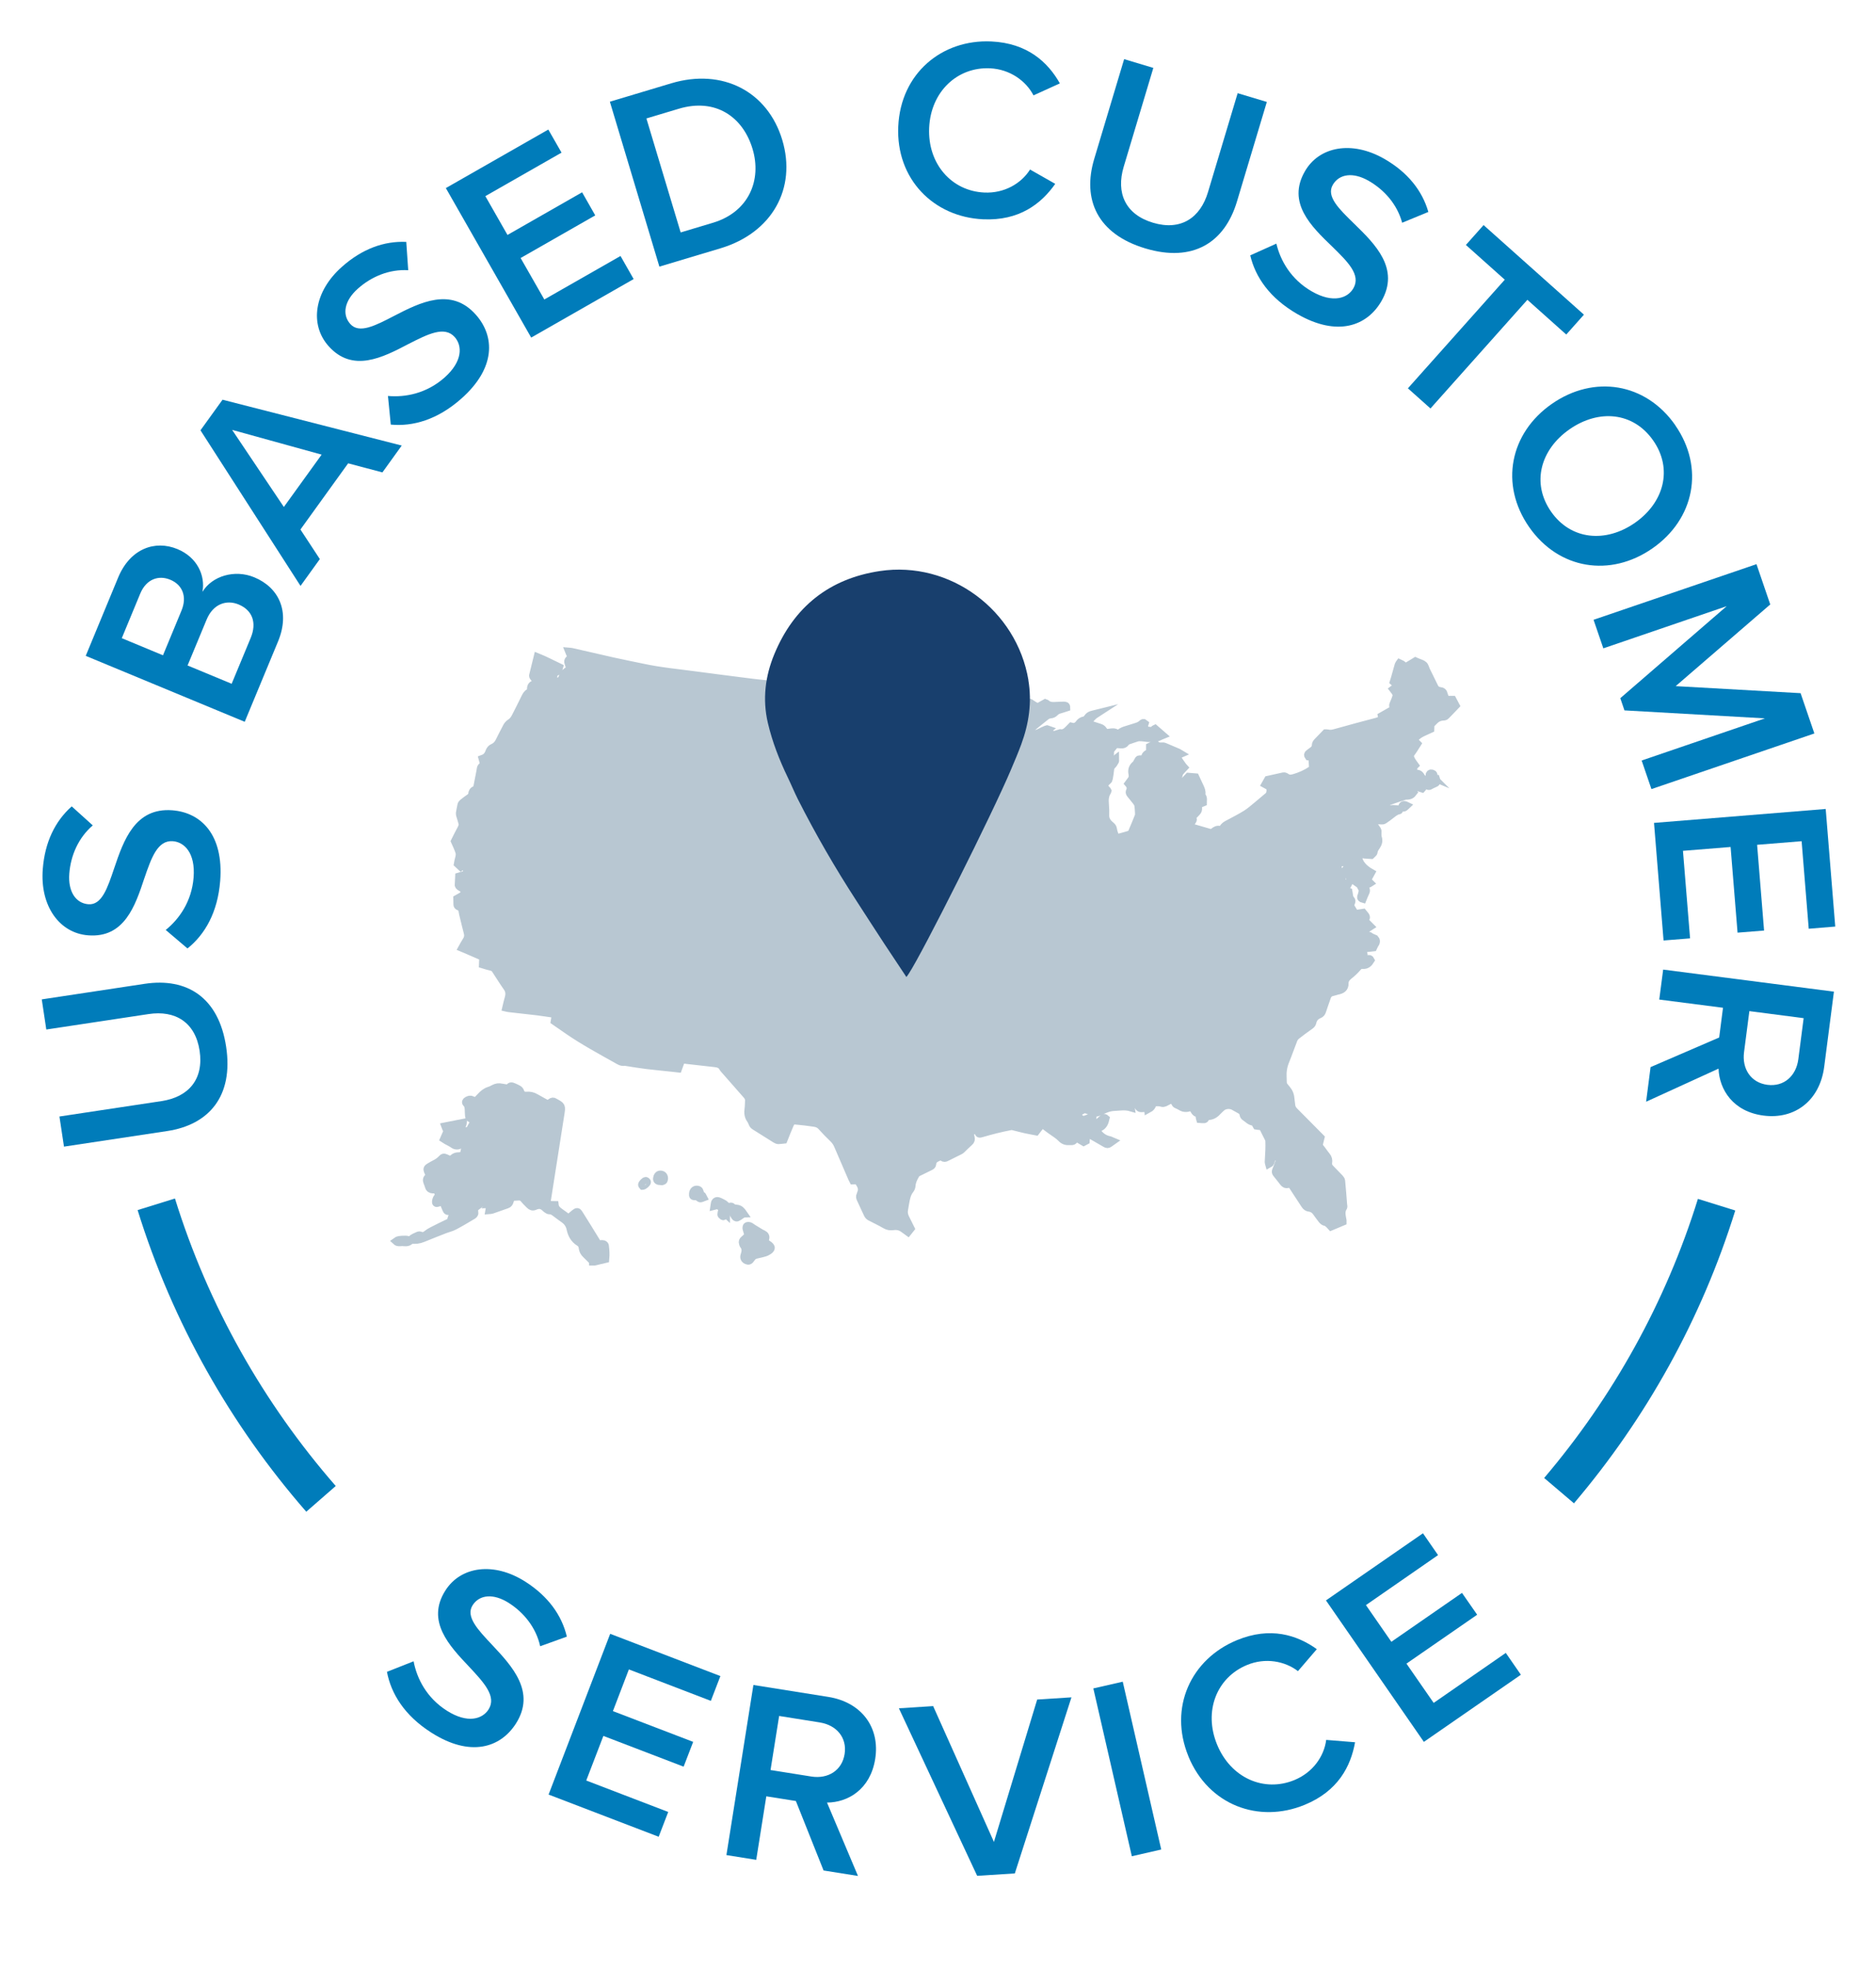 <svg xmlns="http://www.w3.org/2000/svg" id="Layer_2" viewBox="0 0 239.84 251.56"><g id="Illustration"><g><g><g><circle cx="119.91" cy="119.93" r="92.44" style="fill: none;"></circle><path d="M8.18,146.56l-.58-3.85,13.05-1.97c3.46-.52,5.42-2.79,4.87-6.44-.55-3.62-3.09-5.21-6.55-4.68l-13.05,1.97-.58-3.85,13.15-1.99c5.42-.82,9.47,1.74,10.42,8.04.96,6.33-2.2,9.98-7.55,10.78l-13.18,1.99Z" style="fill: #007cba;"></path><path d="M21.18,118.87c1.73-1.39,3.33-3.65,3.57-6.71.25-3.16-1.2-4.53-2.65-4.64-1.97-.15-2.75,2.14-3.65,4.75-1.17,3.52-2.55,7.65-7.19,7.28-3.62-.28-6.17-3.69-5.79-8.49.27-3.42,1.57-6.1,3.7-7.99l2.69,2.43c-1.84,1.58-2.82,3.85-3,6.15-.18,2.27.8,3.8,2.44,3.93,1.71.13,2.44-2.06,3.3-4.61,1.2-3.55,2.66-7.77,7.43-7.4,3.65.28,6.58,3.09,6.12,9.02-.32,4.05-1.96,6.86-4.18,8.64l-2.79-2.37Z" style="fill: #007cba;"></path><path d="M31.29,92.26l-20.33-8.43,4.14-10c1.54-3.72,4.72-4.83,7.58-3.65,2.56,1.06,3.59,3.42,3.2,5.47,1.23-2.03,4.13-2.9,6.63-1.86,3.14,1.3,4.62,4.38,3.04,8.19l-4.26,10.27ZM20.84,83.75l2.36-5.7c.76-1.83.09-3.32-1.43-3.95-1.52-.63-3.08-.06-3.84,1.77l-2.36,5.7,5.27,2.19ZM29.62,87.39l2.43-5.85c.81-1.95.22-3.55-1.55-4.28-1.52-.63-3.25-.1-4.09,1.95l-2.43,5.85,5.64,2.34Z" style="fill: #007cba;"></path><path d="M48.88,60.38l-4.37-1.16-6.1,8.46,2.48,3.78-2.47,3.43-12.79-19.89,2.82-3.91,22.91,5.86-2.47,3.43ZM29.68,54.95l6.61,9.85,4.83-6.69-11.43-3.16Z" style="fill: #007cba;"></path><path d="M49.59,50.61c2.21.2,4.93-.31,7.23-2.34,2.37-2.1,2.28-4.09,1.32-5.18-1.31-1.48-3.46-.37-5.92.88-3.28,1.72-7.15,3.73-10.23.25-2.41-2.72-1.87-6.94,1.74-10.13,2.57-2.28,5.37-3.3,8.21-3.17l.25,3.62c-2.42-.15-4.7.81-6.43,2.35-1.71,1.51-2.07,3.29-.98,4.52,1.14,1.28,3.19.22,5.58-1.02,3.33-1.72,7.31-3.74,10.48-.16,2.43,2.74,2.58,6.8-1.87,10.73-3.04,2.69-6.18,3.58-9.01,3.31l-.36-3.65Z" style="fill: #007cba;"></path><path d="M67.91,43.15l-10.91-19.11,13.1-7.48,1.69,2.95-9.74,5.56,2.83,4.96,9.54-5.45,1.68,2.95-9.54,5.45,3.03,5.3,9.74-5.56,1.68,2.95-13.1,7.48Z" style="fill: #007cba;"></path><path d="M84.3,34.08l-6.33-21.08,7.84-2.35c6.57-1.97,12.34,1.05,14.2,7.24,1.86,6.19-1.3,11.86-7.87,13.84l-7.84,2.35ZM87.02,29.71l4.14-1.24c4.58-1.38,6.25-5.46,5.05-9.44-1.22-4.08-4.72-6.54-9.43-5.13l-4.14,1.24,4.38,14.57Z" style="fill: #007cba;"></path><path d="M114.84,16.15c.31-6.76,5.56-11.14,11.89-10.85,4.61.21,7.24,2.64,8.77,5.36l-3.37,1.53c-.97-1.86-3.02-3.34-5.56-3.46-4.19-.19-7.57,2.99-7.78,7.6-.21,4.61,2.87,8.09,7.05,8.28,2.54.12,4.71-1.14,5.85-2.94l3.22,1.83c-1.8,2.56-4.61,4.74-9.22,4.53-6.33-.29-11.16-5.14-10.85-11.89Z" style="fill: #007cba;"></path><path d="M143.72,7.56l3.73,1.12-3.79,12.64c-1,3.35.21,6.09,3.75,7.15,3.51,1.05,6.03-.57,7.03-3.92l3.79-12.64,3.73,1.12-3.82,12.73c-1.57,5.25-5.62,7.82-11.72,5.99-6.13-1.84-8.08-6.25-6.53-11.43l3.83-12.77Z" style="fill: #007cba;"></path><path d="M163.18,31.14c.51,2.16,1.86,4.57,4.52,6.1,2.75,1.58,4.61.86,5.33-.4.99-1.72-.75-3.4-2.72-5.33-2.67-2.57-5.81-5.59-3.48-9.62,1.81-3.15,5.98-3.98,10.16-1.58,2.97,1.71,4.83,4.04,5.62,6.78l-3.35,1.38c-.63-2.34-2.27-4.2-4.27-5.35-1.97-1.14-3.77-.92-4.6.51-.86,1.49.81,3.09,2.74,4.97,2.68,2.61,5.87,5.74,3.48,9.89-1.83,3.17-5.62,4.61-10.77,1.64-3.52-2.03-5.35-4.72-6-7.49l3.34-1.5Z" style="fill: #007cba;"></path><path d="M179.99,49.64l12.39-13.89-4.97-4.44,2.26-2.54,12.83,11.45-2.26,2.54-4.97-4.44-12.39,13.89-2.88-2.57Z" style="fill: #007cba;"></path><path d="M214.17,54.35c3.77,5.42,2.48,11.99-2.91,15.74-5.39,3.75-12,2.69-15.77-2.73-3.77-5.42-2.48-11.99,2.91-15.74,5.39-3.75,12-2.69,15.78,2.73ZM211.36,56.31c-2.55-3.66-6.96-4.04-10.7-1.44-3.71,2.58-4.91,6.87-2.36,10.53,2.53,3.63,6.98,4.02,10.7,1.44,3.74-2.6,4.89-6.9,2.36-10.53Z" style="fill: #007cba;"></path><path d="M209.87,97.21l15.77-5.39-17.96-1.02-.53-1.56,13.6-11.76-15.77,5.39-1.25-3.65,20.83-7.11,1.76,5.15-12.09,10.44,15.97.9,1.76,5.15-20.83,7.11-1.25-3.65Z" style="fill: #007cba;"></path><path d="M211.47,105.18l21.94-1.78,1.22,15.03-3.39.28-.91-11.19-5.69.46.89,10.96-3.39.27-.89-10.95-6.09.49.91,11.19-3.39.27-1.22-15.03Z" style="fill: #007cba;"></path><path d="M211.01,136.4l8.78-3.79.49-3.8-8.15-1.05.5-3.83,21.83,2.82-1.24,9.59c-.56,4.32-3.74,6.77-7.76,6.25-3.89-.5-5.66-3.33-5.75-6l-9.26,4.23.57-4.42ZM229.91,135.38l.68-5.24-6.94-.9-.68,5.24c-.28,2.16.89,3.91,2.99,4.18s3.67-1.12,3.95-3.28Z" style="fill: #007cba;"></path></g><g><circle cx="119.72" cy="119.93" r="92.44" style="fill: none;"></circle><path d="M52.88,212.35c.41,2.18,1.65,4.65,4.24,6.3,2.67,1.7,4.56,1.07,5.34-.15,1.06-1.67-.59-3.43-2.47-5.45-2.55-2.69-5.55-5.85-3.04-9.77,1.95-3.06,6.16-3.7,10.22-1.11,2.89,1.85,4.64,4.25,5.3,7.02l-3.41,1.23c-.52-2.37-2.07-4.3-4.02-5.54-1.92-1.22-3.73-1.09-4.62.3-.92,1.45.67,3.13,2.51,5.08,2.56,2.73,5.6,6,3.03,10.04-1.97,3.09-5.83,4.35-10.83,1.15-3.42-2.18-5.13-4.96-5.66-7.76l3.41-1.35Z" style="fill: #007cba;"></path><path d="M70.13,229.39l7.88-20.56,14.09,5.4-1.22,3.17-10.48-4.02-2.04,5.33,10.26,3.93-1.22,3.17-10.26-3.93-2.19,5.7,10.48,4.02-1.22,3.17-14.09-5.4Z" style="fill: #007cba;"></path><path d="M105.29,239.08l-3.54-8.88-3.78-.6-1.29,8.12-3.81-.61,3.45-21.74,9.55,1.52c4.3.68,6.66,3.93,6.02,7.94-.62,3.88-3.49,5.56-6.16,5.57l3.96,9.38-4.4-.7ZM104.82,220.16l-5.21-.83-1.1,6.91,5.21.83c2.15.34,3.93-.78,4.26-2.87s-1.02-3.7-3.17-4.04Z" style="fill: #007cba;"></path><path d="M124.93,239.77l-10.01-21.42,4.38-.28,7.77,17.36,5.53-18.2,4.38-.28-7.24,22.51-4.81.3Z" style="fill: #007cba;"></path><path d="M144.7,237.26l-4.92-21.45,3.76-.86,4.92,21.45-3.76.86Z" style="fill: #007cba;"></path><path d="M151.94,224.5c-2.57-6.26.34-12.45,6.2-14.86,4.27-1.76,7.68-.66,10.21,1.15l-2.41,2.81c-1.67-1.28-4.15-1.76-6.5-.79-3.88,1.59-5.6,5.9-3.84,10.18s6.01,6.13,9.89,4.53c2.35-.97,3.79-3.02,4.06-5.13l3.69.3c-.55,3.08-2.18,6.25-6.45,8-5.86,2.41-12.29.05-14.86-6.2Z" style="fill: #007cba;"></path><path d="M182.05,222.66l-12.53-18.1,12.4-8.58,1.93,2.79-9.22,6.39,3.25,4.69,9.03-6.25,1.94,2.79-9.04,6.25,3.48,5.02,9.22-6.39,1.93,2.79-12.4,8.58Z" style="fill: #007cba;"></path></g></g><path d="M41.04,191.58c-9.44-10.82-16.7-23.6-21.06-37.65" style="fill: none; stroke: #007cba; stroke-miterlimit: 10; stroke-width: 5px;"></path><path d="M219.46,153.98c-4.22,13.58-11.15,25.97-20.14,36.55" style="fill: none; stroke: #007cba; stroke-miterlimit: 10; stroke-width: 5px;"></path></g><g><path d="M131.04,93.88c.15-.19.22-.32.33-.42.79-.66,1.59-1.31,2.39-1.94.14-.11.36-.18.55-.2.23-.02.38-.1.52-.24.18-.19.41-.32.7-.39.28-.07.54-.18.8-.26,0-.21-.12-.25-.3-.25-.36.01-.71.01-1.07.04-.46.03-.89,0-1.21-.31-.02-.02-.07-.02-.12-.04-.23.13-.47.26-.7.39-.2.11-.38.11-.56,0-.17-.11-.36-.2-.51-.32-.22-.18-.44-.22-.71-.06-.03.02-.07.03-.1.05-.29.11-.36.1-.53-.13-.16-.22-.31-.45-.45-.65-.49,0-.94,0-1.39.02-.17,0-.35,0-.5.12-.05.04-.17.04-.25.02-.52-.1-1.04-.21-1.53-.3-.24-.58-.46-1.12-.68-1.67-.09,0-.17-.01-.26-.01-.06,0-.12.01-.2.02-.02.12-.04.22-.04.32-.04.5-.06.52-.65.59-.02,0-.05,0-.07,0-1.21.06-2.42.16-3.63.16-2.16,0-4.32-.07-6.47-.12-1.31-.03-2.61-.08-3.91-.12-1.1-.03-2.21-.07-3.31-.1-1.32-.04-2.65-.05-3.95-.15-2.08-.16-4.15-.38-6.21-.58-.67-.07-1.32-.16-1.98-.24-1.94-.25-3.87-.49-5.79-.75-2.39-.33-4.81-.54-7.11-1.04-1.26-.27-2.53-.51-3.77-.79-1.79-.4-3.57-.82-5.34-1.22-.07-.02-.15-.01-.26-.02.05.12.06.22.12.3.18.24.12.48-.14.72-.14.13-.14.26-.09.4.07.2.12.41.2.61.05.14,0,.27-.16.35-.44.23-.66.58-.81.96-.12.31-.35.48-.7.57-.3.08-.43.04-.45-.22-.01-.21.02-.43.02-.64,0-.21.11-.37.35-.45.18-.06.25-.17.29-.31.03-.09.06-.18.09-.29-.91-.43-1.78-.9-2.77-1.3-.21.83-.4,1.6-.58,2.37-.02.07.06.15.1.22.09.13.22.23.3.37.09.16.04.27-.14.41-.06.04-.12.09-.19.12-.24.11-.32.28-.33.48,0,.1,0,.21-.03.31-.03.09-.09.2-.17.24-.31.16-.42.41-.55.66-.39.79-.77,1.58-1.18,2.36-.16.31-.34.63-.69.85-.25.16-.4.36-.51.59-.3.59-.62,1.18-.91,1.78-.17.35-.41.63-.81.81-.22.09-.34.25-.43.43-.04.09-.08.19-.12.29q-.22.52-.79.72c.04.15.09.31.13.46.05.17.02.34-.17.48-.13.09-.17.2-.19.32-.02.12-.04.24-.06.36-.12.63-.24,1.26-.37,1.9-.03.17-.08.35-.28.43-.29.12-.37.32-.39.55-.02.19-.13.33-.31.46-.3.21-.59.42-.87.65-.08.07-.17.17-.19.25-.08.37-.15.73-.21,1.1-.01.09.02.19.05.28.09.31.19.63.28.94.06.22.02.44-.11.69-.31.57-.59,1.14-.85,1.66.21.48.43.91.57,1.37.15.48-.13,1.01-.2,1.51.14.13.27.26.41.39.09-.06.18-.11.25-.16.07-.05.14-.12.21-.18.2-.14.36-.09.35.12,0,.3-.03.59-.06.89-.02.23-.11.31-.36.38-.2.06-.4.11-.63.18-.02.36-.03.7-.05,1.04,0,.03-.02.08,0,.1.04.06.08.12.14.16.15.1.32.18.45.29.29.25.16.73-.24.95-.17.1-.35.19-.54.3,0,.25.02.49.02.73,0,.14.06.22.2.27.28.11.43.31.46.61.02.19.08.38.12.56.18.73.35,1.46.54,2.18.09.35.06.68-.18,1.04-.19.28-.34.59-.52.91.14.06.27.11.4.16.65.28,1.3.57,1.96.85.24.1.34.26.31.52-.02.19-.01.39-.02.58.36.11.71.22,1.07.3.23.05.4.16.52.34.5.76.98,1.54,1.51,2.29.29.41.34.85.18,1.38-.12.39-.2.8-.3,1.21.13.03.24.06.35.07,1.2.14,2.41.27,3.61.41.7.09,1.4.2,2.1.3.21.03.27.13.23.33-.04.21-.07.43-.1.62.59.41,1.16.81,1.75,1.21,1.95,1.34,4.07,2.49,6.18,3.67.32.18.61.4,1.05.32.05,0,.1.01.16.02.89.14,1.77.29,2.67.4,1.06.13,2.13.22,3.19.34.26.03.52.06.79.09.09-.25.17-.45.24-.66.16-.46.24-.51.72-.45.04,0,.08.02.12.02,1.21.14,2.42.28,3.64.41.42.05.78.16.98.54.06.11.15.21.23.3.94,1.07,1.88,2.14,2.83,3.22.19.21.31.45.29.75-.02.34-.01.67-.06,1.01-.07.5-.04.96.26,1.37.11.15.18.32.25.5.06.17.18.28.33.37.89.55,1.77,1.11,2.66,1.67.1.06.22.11.34.11.22,0,.45-.05.67-.07.03-.07.04-.12.06-.17.24-.59.46-1.18.72-1.76.19-.43.35-.53.75-.5.79.07,1.57.16,2.36.28.34.05.65.16.9.43.49.55,1.01,1.08,1.55,1.6.27.26.46.56.6.9.59,1.39,1.2,2.79,1.81,4.2.04.09.09.16.13.24.26,0,.53-.09.69.15.31.46.59.92.28,1.53-.03.05-.02.12-.05.17-.11.19-.05.35.03.52.31.65.59,1.31.91,1.96.06.13.18.25.31.32.64.34,1.3.64,1.93,1.01.32.19.63.24.99.19.52-.08.98.03,1.39.35.17.13.34.24.53.38.14-.17.24-.3.34-.43-.24-.48-.46-.92-.68-1.37-.16-.33-.23-.68-.16-1.05.05-.26.08-.52.13-.77.12-.62.2-1.25.63-1.78.11-.14.19-.34.2-.52.03-.49.23-.91.47-1.33.09-.16.19-.28.36-.36.51-.25,1.02-.51,1.53-.75.16-.07.28-.16.29-.34.01-.48.34-.67.73-.85.22-.1.42-.13.6.01.16.12.31.1.48,0,.57-.29,1.14-.57,1.71-.85.08-.04.15-.09.21-.15.33-.32.65-.65,1-.95.2-.17.23-.34.18-.56-.01-.07-.02-.14-.04-.2-.1-.31.02-.52.29-.7.31-.21.53-.18.68.14.14.3.14.29.47.2,1.23-.36,2.46-.67,3.72-.91.11-.02.23,0,.34.03.51.12,1.02.27,1.54.38.46.1.92.18,1.34.26.22-.28.38-.51.56-.72.2-.24.29-.23.53-.04.26.21.54.41.81.61.45.33.95.61,1.32,1,.34.37.7.43,1.14.4.04,0,.09,0,.13,0,.17.02.3-.03.4-.19.12-.2.32-.24.52-.12.22.12.43.26.69.41.06-.03.17-.09.26-.14.01-.18.02-.34.04-.49.05-.35.21-.44.53-.3.04.02.08.03.12.06.61.35,1.23.7,1.84,1.06.18.11.32.12.47,0,.11-.08.22-.16.39-.28-.17-.07-.26-.14-.37-.16-.67-.13-1.16-.51-1.54-1.03-.2-.27-.17-.42.17-.53.61-.2.77-.68.89-1.19-.18-.16-.28-.05-.39.04-.2.18-.4.36-.62.52-.13.1-.31.18-.48.05-.15-.12-.26-.26-.23-.47.02-.11.03-.23.06-.41-.35.15-.63.29-.92.38-.14.05-.33.08-.44.02-.21-.11-.39-.29-.56-.46-.16-.17-.15-.29.04-.42.22-.15.46-.28.7-.4.09-.04.22-.04.32-.01.36.11.71.23,1.06.36.18.07.32.06.52-.02.65-.28,1.27-.62,2.02-.65.7-.03,1.39-.17,2.14.05-.04-.26-.08-.48-.1-.69-.02-.19.01-.35.19-.47.14-.1.26-.11.36.06.14.24.27.49.4.74.26.49.26.49.83.45.04,0,.08-.02.16-.03.13-.27.26-.56.42-.92.34.46-.13.75-.08,1.1.4-.21.54-.39.66-.87.37,0,.75-.08,1.14.06.1.04.26,0,.36-.04.28-.13.55-.29.86-.46.16.15.36.27.44.44.06.13.11.21.23.26.17.08.35.15.51.25.38.25.76.25,1.16.1.06-.03.13-.05.23-.1.11.16.23.3.32.45.1.18.2.34.42.41.19.07.26.21.27.4,0,.12.05.24.08.35.52.04.59.06.67-.1.11-.2.29-.27.49-.29.5-.05.84-.34,1.14-.67.13-.14.28-.27.42-.4.38-.36,1.08-.44,1.56-.18.27.15.54.3.81.45.25.13.41.3.45.59.01.12.11.28.22.34.35.21.6.57,1.06.6.07,0,.15.09.2.16.08.1.13.22.2.34.14.02.27.06.4.06.27-.01.41.12.51.34.2.4.41.8.61,1.21.05.1.09.22.1.33.01.4.02.79,0,1.19-.02.51-.05,1.02-.08,1.53,0,.07.03.15.05.22.13-.07.18-.16.22-.26.04-.12.05-.25.11-.37.13-.29.41-.38.69-.25.35.16.41.3.28.66-.13.36-.26.72-.41,1.07-.07.16-.03.27.07.4.29.36.59.73.87,1.1.15.2.31.31.58.24.24-.06.45,0,.61.25.51.81,1.06,1.59,1.57,2.4.15.23.32.35.58.38.39.05.68.26.9.58.22.32.46.62.69.93.12.16.26.28.49.32.13.02.26.15.38.24.1.09.19.2.31.33.51-.21,1-.42,1.47-.62,0-.1,0-.13,0-.16-.1-.57-.27-1.15.08-1.68.05-.07.02-.2,0-.3-.08-1.03-.16-2.06-.26-3.08-.01-.11-.1-.24-.19-.34-.39-.41-.78-.82-1.18-1.22-.24-.23-.34-.47-.29-.78.05-.3,0-.58-.23-.85-.28-.33-.51-.71-.79-1.04-.18-.2-.19-.38-.13-.59.06-.23.11-.46.17-.7-1.14-1.15-2.26-2.29-3.38-3.41-.19-.2-.32-.42-.35-.68-.03-.31-.09-.61-.11-.91-.03-.42-.16-.79-.44-1.13-.65-.78-.51-.59-.56-1.6-.04-.72.07-1.4.34-2.06.37-.9.68-1.83,1.04-2.73.08-.2.22-.4.39-.53.56-.45,1.15-.87,1.74-1.29.16-.11.25-.23.29-.4.1-.46.36-.81.84-1,.24-.09.35-.26.42-.49.19-.6.41-1.18.61-1.77.11-.33.34-.54.72-.61.21-.04.4-.13.6-.17.58-.11.95-.34.93-.96-.01-.42.23-.73.57-1,.4-.31.76-.66,1.08-1.03.17-.2.33-.32.62-.3.56.05.83-.26,1.05-.62-.08-.16-.18-.2-.32-.13-.14.08-.29.15-.41.25-.29.22-.64.21-1,.2-.15,0-.27-.08-.25-.21.01-.08.12-.14.2-.19.03-.02.08-.01.12,0,.34.05.52-.16.7-.33.15-.14.08-.53-.12-.61-.35-.13-.3-.38-.32-.61-.01-.15.03-.28.2-.33.17-.05.34-.02.47.11.09.1.18.2.28.31.27-.03.53-.06.79-.09.08-.16.13-.32.23-.45.18-.26.14-.49-.02-.66-.26-.12-.46-.17-.6-.29-.16-.13-.29-.14-.46-.09-.32.09-.64.16-.96.25-.17.05-.34.1-.52.02-.09-.18.01-.27.14-.35.44-.27.88-.54,1.32-.81.15-.09.31-.19.48-.3-.17-.17-.31-.32-.46-.46-.18-.17-.26-.34-.13-.54.11-.16.04-.31-.08-.45-.09-.1-.17-.2-.25-.3-.44.07-.85.13-1.26.19-.16.03-.32.04-.41-.11-.09-.14-.03-.27.08-.37.06-.06.12-.12.18-.18-.24-.38-.26-.51-.1-.86.06-.13.06-.24-.04-.34-.18-.2-.23-.43-.25-.67-.01-.12-.04-.24-.06-.35-.64-.2-1.21-.45-1.65-.88,0-.03.01-.06.02-.09.25-.02.5-.04.78-.06,0-.3,0-.59,0-.86-.5-.41-.49-.41-.5-.97,0-.28-.04-.56-.06-.84,0-.13-.02-.28.04-.39.17-.3.37-.6.58-.88.11-.14.41-.16.56-.04.17.13.1.26,0,.38-.14.17-.27.35-.43.51-.12.12-.13.22-.03.36.04,0,.1.02.15.02.25,0,.35.11.36.32,0,.06.03.12.05.18.06.19.04.33-.19.41-.06.02-.09.09-.13.13.02.04.03.06.04.06.16.04.32.07.5.11.01.09.03.18.04.28.01.13,0,.27.02.4.04.36.08.38.47.33.03,0,.05-.01.08-.02.34-.04.41-.02.57.26.1.16.18.34.28.53.29-.19.61-.27.96-.25.07,0,.14-.07.22-.12-.34-.33-.35-.35-.17-.7.1-.19.21-.38.33-.6-.94-.53-1.6-1.22-1.69-2.18-.75-.25-.62-.07-.84-.81-.03-.11-.06-.21-.06-.32,0-.06.04-.13.08-.26.14.13.26.21.34.31.18.21.32.44.52.63.12.12.31.23.48.26.36.06.73.07,1.16.1.09-.1.33-.22.34-.38.03-.29.18-.51.34-.74.23-.34.35-.69.2-1.11-.08-.24-.03-.52-.04-.77,0-.07,0-.14-.04-.2-.12-.18-.25-.35-.38-.54-.08.02-.15.06-.23.06-.24.02-.5-.24-.43-.42.07-.2.35-.38.6-.37.33.01.66.05.98.06.1,0,.22,0,.29-.05.34-.23.68-.47,1-.73.28-.22.56-.45.95-.52.01,0,.02-.04.02-.06-.01-.02-.03-.06-.04-.06-.46-.03-.93-.18-1.34.13-.28.21-.55.46-.99.48-.07,0-.14.09-.19.15-.15.18-.35.23-.59.13-.05-.31,0-.42.24-.63.43-.36.86-.73,1.3-1.09.15-.12.33-.22.52-.29.51-.19,1.04-.35,1.56-.52.15-.05.31-.12.46-.11.42.02.68-.14.89-.43-.2-.27-.29-.53.06-.74-.21-.21-.4-.4-.59-.59-.09-.09-.14-.19.06-.27.08.06.18.13.26.21.16.15.31.31.46.47.24.24.55.34.86.43.2-.21.13-.51.44-.64.06.06.12.1.17.15.2.22.24.23.49.08.12-.07.24-.13.37-.18.43-.17.46-.25.31-.67-.24-.02-.24-.02-.33.12-.04.06-.1.14-.17.16-.4.14-1.19-.14-1.38-.49-.15-.27-.31-.47-.7-.43-.19.02-.29-.09-.31-.26-.03-.29-.05-.57.19-.81-.15-.21-.3-.4-.42-.61-.18-.32-.3-.64-.05-.97.28-.37.51-.76.77-1.17-.12-.12-.24-.25-.37-.37-.11-.1-.13-.21-.02-.3.26-.21.5-.45.79-.61.41-.23.86-.4,1.28-.6.03-.68-.06-.49.49-1.06.31-.32.68-.51,1.18-.53.11,0,.24-.04.3-.11.43-.43.83-.86,1.26-1.31-.12-.23-.24-.48-.38-.73-.21,0-.39,0-.58,0-.2,0-.33-.08-.39-.24-.06-.16-.13-.32-.17-.48-.05-.24-.18-.38-.49-.41-.35-.04-.57-.22-.7-.49-.35-.72-.71-1.44-1.06-2.16-.11-.22-.14-.5-.33-.67-.19-.18-.52-.25-.79-.37-.08-.04-.16-.07-.25-.11-.33.2-.65.41-.99.6-.26.15-.3.13-.54-.04-.08-.06-.15-.13-.23-.18-.08-.05-.17-.09-.26-.13-.05.07-.11.13-.13.2-.16.55-.31,1.11-.47,1.67-.05.18-.12.36-.17.53.16.16.47.19.39.47-.06.22-.26.32-.44.46.12.16.25.29.32.44.07.14.13.31.09.44-.09.33-.23.66-.37.98-.06.14-.09.25-.02.4.12.24.09.28-.18.43-.42.24-.85.48-1.3.74.09.42-.21.6-.68.72-1.73.45-3.45.92-5.17,1.4-.36.1-.72.2-1.11.08-.07-.02-.15,0-.22,0-.35.36-.69.72-1.04,1.08-.14.14-.23.28-.23.48,0,.26-.14.47-.37.64-.16.11-.31.24-.47.35-.17.12-.2.25-.08.41.48.06.5.08.51.49.01.29.03.59.05.89.01.15-.04.24-.18.34-.66.45-1.39.78-2.2,1.02-.41.12-.72.14-1.06-.11-.08-.06-.23-.11-.32-.09-.67.14-1.33.29-1.99.44-.11.19-.22.38-.33.58.16.09.31.15.43.24.09.06.22.16.22.23,0,.38.04.77-.3,1.06-.46.39-.92.78-1.39,1.17-.46.37-.91.78-1.42,1.1-.73.45-1.51.85-2.28,1.26-.28.15-.54.29-.66.57-.06.14-.2.25-.38.2-.36-.1-.59.05-.82.24-.17.13-.34.18-.59.1-.83-.25-1.67-.48-2.49-.72-.09-.03-.15-.1-.23-.16.21-.21.39-.37.55-.56.06-.07.13-.21.09-.28-.11-.24,0-.4.18-.56.12-.11.21-.24.33-.35.14-.14.18-.3.17-.48-.03-.48-.02-.48.47-.67.05-.02.09-.04.14-.06,0-.29.09-.58-.14-.84-.05-.06-.06-.16-.04-.23.06-.33-.07-.63-.21-.93-.2-.41-.38-.83-.57-1.23-.33-.03-.61-.05-.88-.07-.24.25-.45.48-.69.7-.24.22-.4.5-.73.68-.19-.14-.36-.26-.52-.39-.11-.09-.12-.19-.01-.3.16-.15.3-.31.45-.47.14-.15.24-.31.27-.52.02-.15.13-.29.23-.41.13-.16.29-.31.43-.46-.09-.1-.16-.17-.21-.25-.23-.33-.47-.65-.67-.99-.14-.24-.09-.31.2-.41.07-.02.13-.05.22-.09-.12-.07-.19-.14-.28-.18-.6-.26-1.19-.51-1.79-.76-.07-.03-.15-.04-.23-.03-.37.03-.71,0-.92-.3-.24.12-.46.22-.68.33,0,.16,0,.32,0,.47,0,.17-.04.33-.22.4-.44.19-.45.51-.4.85,0,.06.01.11,0,.17-.03.22-.2.34-.52.36-.04-.21-.09-.43-.13-.64-.2,0-.21.13-.27.22-.1.16-.16.35-.3.47-.44.36-.51.78-.39,1.26,0,.02,0,.05,0,.07.04.23-.02.45-.17.65-.11.14-.21.29-.33.45.27.31.33.65.14,1.02-.04.08.01.23.08.31.24.31.51.61.75.93.11.15.23.32.26.49.06.35.07.71.09,1.07,0,.11,0,.24-.04.34-.27.68-.54,1.36-.84,2.04-.06.13-.19.28-.34.32-.45.15-.91.26-1.37.39-.21.06-.38-.01-.45-.19-.11-.27-.21-.55-.26-.84-.03-.21-.08-.35-.27-.5-.44-.35-.75-.76-.73-1.33.02-.47,0-.95-.04-1.42-.05-.57-.03-1.12.31-1.63.01-.02,0-.04.01-.07-.01-.02-.02-.04-.03-.06-.5-.49-.48-.78.07-1.25.08-.06.13-.17.14-.26.07-.39.13-.78.17-1.18.02-.2.08-.36.24-.51.16-.15.27-.35.38-.54.04-.07,0-.16,0-.24-.39.29-.71.62-.88,1-.19.44-.58.72-.94,1.03-.06.05-.19.08-.27.06-.15-.03-.14-.15-.11-.25.08-.26.16-.52.26-.78.1-.25.16-.53.44-.7.03-.02.06-.08.05-.12-.02-.17.12-.26.24-.37.14-.12.28-.24.42-.35.12-.09.18-.18.16-.32-.04-.24.06-.43.23-.62.49-.57.28-.54,1.16-.47.27.02.44-.05.58-.24.07-.1.18-.19.3-.24.37-.14.75-.25,1.12-.38.21-.07.42-.06.64-.05.48.02.96.21,1.44,0,.03-.01.08-.01.11,0,.43.13.72-.13,1.1-.28-.33-.29-.64-.55-.94-.81-.08.04-.12.05-.14.08-.13.15-.28.22-.5.17-.19-.03-.38-.04-.57-.07-.04,0-.09-.06-.1-.1-.04-.13-.08-.27-.08-.41,0-.13.05-.25.08-.35-.16-.14-.26-.07-.35.02-.22.22-.51.33-.82.42-.34.1-.68.22-1.02.32-.37.11-.73.21-1,.47-.1.1-.25.15-.38.05-.3-.23-.66-.17-.99-.11-.35.06-.57-.02-.73-.28-.1-.15-.22-.29-.43-.35-.3-.09-.59-.19-.99-.32-.12.15-.26.32-.43.53-.2-.19-.33-.32-.49-.48.45-.54.79-1.12,1.41-1.52-.4.1-.82.12-1.07.49-.09.14-.26.32-.43.35-.3.06-.49.18-.64.38-.24.34-.55.55-1.04.42-.15.15-.28.28-.41.42-.29.3-.61.51-1.09.41-.02,0-.04.02-.07.03.07.07.14.14.24.24-.15.05-.26.12-.38.12-.16.01-.38.04-.48-.04-.27-.21-.52-.35-.9-.19-.05.02-.21-.07-.26-.14-.03-.04.03-.16.09-.22.09-.1.22-.18.33-.27-.1-.04-.17-.04-.23-.01-.3.13-.6.26-.89.41-.6.33-1.22.22-1.95.15ZM174.36,113.4c-.04.08-.09.13-.11.2-.04.19-.06.38-.1.57-.03.15-.09.3-.14.45-.04.15.04.22.22.27.12-.29.22-.58.36-.85.12-.25.05-.44-.24-.64ZM183.18,99.35c.14-.29.13-.39-.05-.46-.14-.05-.27-.07-.34.07-.08.15,0,.23.39.39ZM179.8,102.97c-.35-.17-.5-.09-.57.24.29.1.4-.08.57-.24ZM171.71,113.05c.07.08.11.16.15.16.12,0,.25.01.36-.03.06-.02.08-.13.11-.19-.07-.02-.15-.07-.21-.06-.12.02-.23.06-.41.12Z" style="fill: #b8c7d2; stroke: #b8c7d2; stroke-miterlimit: 10;"></path><g><path d="M75.8,161.21c-.29-.29-.58-.6-.88-.88-.25-.23-.4-.51-.44-.86-.03-.3-.17-.52-.41-.67-.65-.39-.99-1.01-1.14-1.74-.12-.56-.42-.95-.85-1.25-.35-.24-.68-.5-1.02-.75-.24-.18-.48-.37-.83-.35-.09,0-.17-.06-.25-.11-.09-.05-.18-.11-.25-.19-.37-.38-.8-.51-1.37-.24-.26.12-.47.02-.63-.14-.26-.26-.53-.51-.75-.79-.2-.24-.44-.33-.77-.29-.28.03-.55.02-.86.04-.07.2-.13.38-.18.55-.06.2-.15.35-.36.42-.65.22-1.29.46-1.94.68-.1.03-.21.03-.33.04.04-.3.31-.24.43-.37.13-.14.29-.24.17-.43-.13,0-.25,0-.46.01.12-.14.18-.23.25-.29.29-.25.57-.5.87-.72.25-.18.38-.37.31-.67-.25-.1-.49-.05-.76.15-.9.7-1.82,1.38-2.73,2.08-.15.11-.29.24-.5.41.23.06.39.1.54.14.02.22-.14.31-.27.39-.76.45-1.52.91-2.3,1.32-.39.21-.83.3-1.24.46-.92.36-1.84.72-2.76,1.1-.52.22-1.02.27-1.58.2.34-.29.69-.41,1.02-.56.08-.03.18.01.27.04.26.09.5.03.75-.17.22-.18.47-.34.72-.46.69-.36,1.39-.69,2.09-1.03.13-.07.27-.11.3-.3.11-.54.37-.99.91-1.26.06-.03.11-.09.16-.13.01-.2-.09-.19-.21-.15-.3.1-.61.2-.91.29-.41.12-.44.11-.59-.24-.14-.33-.27-.65-.41-.98,0-.01-.02-.02-.03-.03-.2.09-.39.2-.6.27-.2.08-.28,0-.25-.21.05-.26.14-.5.41-.7-.08-.26-.16-.52-.25-.8-.18,0-.36,0-.54,0-.26-.01-.45-.12-.52-.38-.06-.2-.14-.39-.21-.58-.09-.23-.08-.44.18-.63.06-.04.09-.11.16-.18-.09-.2-.19-.39-.27-.59-.1-.27-.06-.37.23-.54.23-.14.46-.27.7-.39.3-.15.58-.34.82-.59.24-.25.29-.25.58-.13.09.04.18.09.28.13.21.08.43.07.62-.11.23-.22.47-.27.74-.27.18,0,.36-.03.59-.05.13-.58.26-1.14.4-1.75-.14.04-.23.06-.31.1-.16.07-.32.14-.47.22-.34.17-.63.17-.91-.03-.26-.19-.57-.32-.85-.48-.12-.07-.23-.15-.34-.22.13-.29.23-.56.35-.81.09-.17.09-.3-.03-.43-.08-.08-.09-.22-.15-.37.76-.15,1.47-.29,2.22-.44-.01.06,0,.18-.05.22-.26.21-.25.43-.19.71.31.06.64.12,1.02.18.27-.5.54-.99.82-1.49-.82-.19-.81-.19-.84-1.06-.01-.39,0-.78-.29-1.07-.13-.12-.06-.25.12-.35.2-.11.39-.17.58-.07.15.08.33.13.51.21.22-.23.44-.46.65-.68.3-.32.63-.59,1.06-.72.2-.06.4-.16.58-.26.33-.18.65-.22.99-.14.29.06.59.09.9.14.09-.1.17-.27.27-.29.13-.03.28.04.4.09.17.06.32.16.48.23.18.08.3.2.36.39.12.34.37.51.77.48.43-.04.81.04,1.16.25.51.3,1.04.57,1.59.88.11-.08.25-.18.39-.28.16-.12.31-.14.45-.03,0,0,.02.01.03.02.89.48.9.48.73,1.54-.56,3.62-1.14,7.29-1.73,11.02-.03.18-.06.36-.09.56l1.09.02c.05.43.34.69.67.92.38.26.74.54,1.09.8.29-.24.54-.45.79-.66.3-.24.38-.23.56.06.75,1.2,1.51,2.41,2.25,3.63.12.2.25.29.5.25.11-.02.24-.03.34,0,.09.03.21.11.22.2.07.56.11,1.13.05,1.71-.49.12-.96.22-1.42.33h-.17Z" style="fill: #b8c7d2; stroke: #b8c7d2; stroke-miterlimit: 10;"></path><path d="M52.38,158.63c-.34.24-.64.15-.93.14-.27,0-.59.09-.81-.12.21-.16.46-.2,1.18-.21q.36,0,.56.18Z" style="fill: #b8c7d2; stroke: #b8c7d2; stroke-miterlimit: 10;"></path></g><g><path d="M95.69,157.89c-.11-.35-.2-.6-.26-.86-.02-.09.01-.28.07-.31.1-.05.25-.04.35,0,.15.06.28.18.42.27.33.2.66.4.99.6.1.06.2.09.3.15.23.12.37.29.28.59-.1.33.02.53.3.7.58.36.55.63-.1.97-.21.11-.44.16-.67.22-.23.06-.46.11-.69.16-.27.06-.48.21-.64.46-.21.32-.34.36-.57.26-.28-.12-.4-.35-.29-.66.16-.46.2-.89-.1-1.27-.06-.07-.08-.18-.11-.27-.06-.18-.01-.32.16-.46.21-.16.38-.37.54-.52Z" style="fill: #b8c7d2; stroke: #b8c7d2; stroke-miterlimit: 10;"></path><path d="M95.03,155.12c-.26.17-.46.29-.65.43-.19.13-.32.09-.43-.08-.07-.1-.13-.21-.19-.32-.08-.16-.17-.32-.36-.36-.17-.04-.2-.18-.18-.33,0-.08.05-.18.11-.22.06-.03.19-.03.23.01.17.22.42.2.68.24.37.05.58.31.8.63Z" style="fill: #b8c7d2; stroke: #b8c7d2; stroke-miterlimit: 10;"></path><path d="M89.01,152.9c-.42.02-.44,0-.42-.32.02-.42.35-.65.72-.48.08.04.14.16.16.25.03.2.06.37.28.45.07.03.09.17.14.26-.11.04-.23.12-.34.12-.1,0-.18-.11-.27-.16-.11-.06-.23-.11-.26-.12Z" style="fill: #b8c7d2; stroke: #b8c7d2; stroke-miterlimit: 10;"></path><path d="M92.82,154.06c-.21.25-.55.37-.73.19-.2-.19-.41-.22-.75-.13.03-.19.03-.35.1-.47.04-.08.18-.15.27-.15.2,0,.95.4,1.11.56Z" style="fill: #b8c7d2; stroke: #b8c7d2; stroke-miterlimit: 10;"></path><path d="M84.5,150.99c-.38-.01-.54-.13-.51-.36.04-.31.2-.51.42-.51.35,0,.53.23.49.59-.03.21-.13.29-.4.28Z" style="fill: #b8c7d2; stroke: #b8c7d2; stroke-miterlimit: 10;"></path><path d="M92.82,155.17c-.15.13-.24.25-.35.29-.05.02-.15-.11-.23-.17-.02-.01-.02-.05-.02-.08.01-.12.03-.24.06-.36,0-.01.14-.03.18,0,.11.08.21.19.36.33Z" style="fill: #b8c7d2; stroke: #b8c7d2; stroke-miterlimit: 10;"></path><path d="M82.16,151.58s-.09-.1-.08-.16c0-.13.33-.47.47-.48.06,0,.17.09.17.15,0,.14-.38.48-.56.49Z" style="fill: #b8c7d2; stroke: #b8c7d2; stroke-miterlimit: 10;"></path></g></g><path d="M131.48,86.93c-1.5-8.95-10.02-15.29-19-13.94-6.46.97-10.98,4.58-13.48,10.61-1.17,2.82-1.54,5.78-.83,8.81.57,2.43,1.47,4.73,2.55,6.97.44.91.82,1.84,1.27,2.74,2.27,4.49,4.79,8.84,7.53,13.06,1.18,1.82,2.34,3.63,3.53,5.44.54.83,2.24,3.38,2.83,4.26.14-.19.23-.31.31-.44,1.78-2.7,10.66-20.38,13.07-26.09.45-1.06.9-2.12,1.3-3.2.98-2.66,1.39-5.38.91-8.23Z" style="fill: #183f6d;"></path></g></svg>